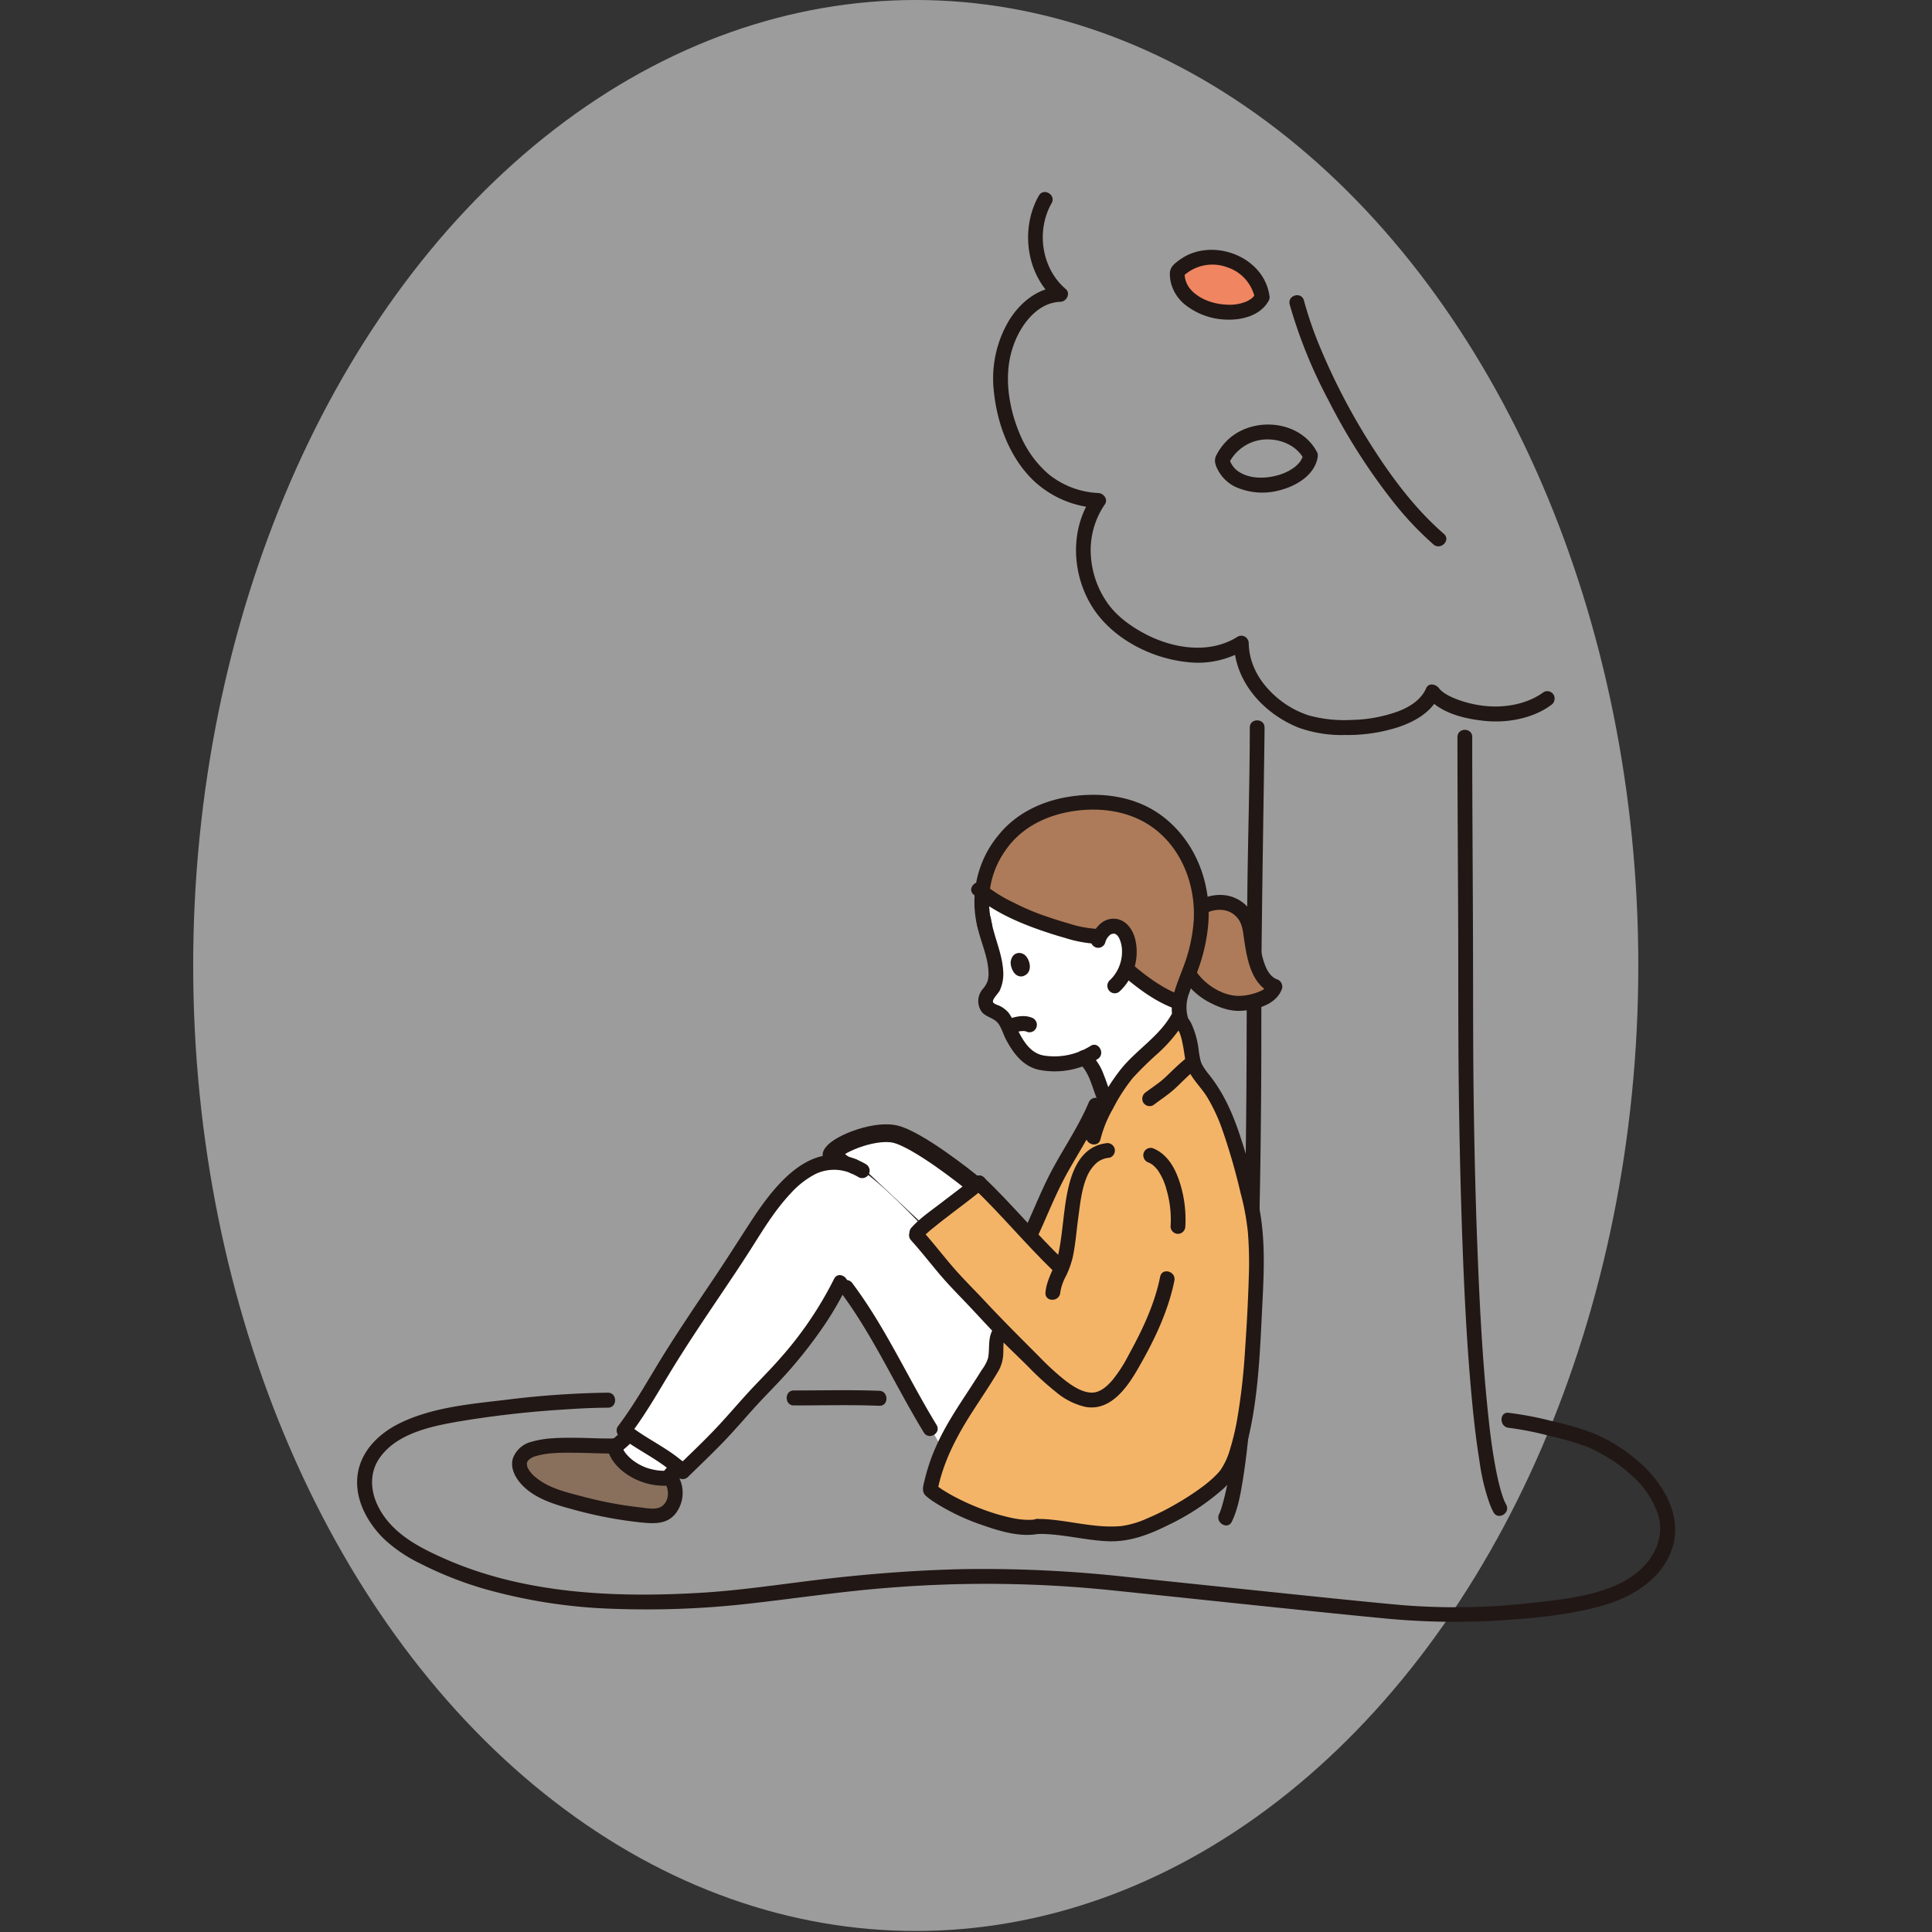 <svg xmlns="http://www.w3.org/2000/svg" xml:space="preserve" style="fill-rule:evenodd;clip-rule:evenodd;stroke-linecap:round;stroke-linejoin:round;stroke-miterlimit:1.5" viewBox="0 0 6667 6667"><rect x="0" y="0" width="6667" height="6667" fill="#333333" stroke="none"/><ellipse cx="3160.09" cy="3331.75" rx="2493.43" ry="3331.76" style="fill:#e5e5e5;fill-opacity:.59"/><clipPath id="a"><path d="M1136.89 662.461H6000v4934.09H1136.89z"/></clipPath><g clip-path="url(#a)"><path d="M4355.67 1025.37c-16.739-117.692-188.389-193.463-292.983-88.324-9.076 141.275 240.081 185.185 292.983 88.324" style="fill:#ef8561;fill-rule:nonzero"/><path d="M3787.72 3231.34c-56.402.194-169.219-38.744-203.804-51.104-52.316-18.675-143.175-61.177-195.211-102.22a282.4 282.4 0 0 0 8.732 113.495 415.6 415.6 0 0 0 19.59 68.448c15.109 51.53 36.226 123-1.566 163.694-7.777 7.762-12.805 17.926-14.269 28.891-2.737 29.123 22.505 33.294 40.656 43.445 11.469 6.612 21.169 15.976 28.259 27.276 10.425 27.121 38.416 86.529 66.534 113.921 18.495 18.636 42.986 29.924 68.978 31.783 45.85 5.334 92.285-.878 135.208-18.08 42.705 33.268 53.067 102.026 74.744 147.137 0 0 21.067 92.987 219.104 44.724 188.58-45.912 44.004-312.072 44.004-312.072a186 186 0 0 1-6.822-24.396 104.96 104.96 0 0 1-2.546-47.539c-71.512-22.988-137.473-77.05-183.056-115.471 12.08-30.84 14.231-64.793 6.161-96.951-5.613-21.464-18.279-43.768-39.46-49.076-14.396-3.009-29.391 1.033-40.427 10.887-7.268 6.341-13.136 14.18-17.222 22.975-2.457.104-4.965.22-7.587.233" style="fill:#fff;fill-rule:nonzero"/><path d="M5029.41 2543.44c0 214.695 1.769 429.39 2.546 644.085.624 182.382-.153 364.79 1.846 547.172a22688 22688 0 0 0 11.697 521.563c6.569 185.972 15.339 372.151 32.319 557.517 6.963 75.913 15.275 151.839 27.482 227.08a724.5 724.5 0 0 0 35.998 150.237 245 245 0 0 0 12.334 27.276c15.86 29.084 59.826 3.061 43.953-26.075a171 171 0 0 1-5.091-10.138c-.968-2.079-1.859-4.184-2.762-6.289 2.66 6.16.381.917-.701-1.989a426 426 0 0 1-9.635-29.149c-7.294-25.041-12.844-50.6-17.732-76.197-13.416-70.295-20.952-134.416-28.195-205.564-18.431-181.078-27.672-363.163-34.775-545.002-6.976-178.586-11.113-357.287-13.429-535.963-2.151-166.497-1.706-332.994-2.126-499.504-.56-223.696-2.278-447.393-2.711-671.089v-67.893c0-33.243-50.916-33.307-50.916 0zm-778.52 2707.45c21.079-43.794 29.684-93.645 37.499-141.314 12.207-74.505 19.832-149.811 26.171-225.065 16.548-195.981 23.714-392.802 28.997-589.391 5.257-195.477 7.739-391.02 8.77-586.562.802-151.891-.306-303.794 1.375-455.671 2.545-232.815 6.466-465.564 9.648-698.366.204-14.568.382-29.136.395-43.703 0-33.243-50.916-33.295-50.916 0-.14 204.156-7.472 408.325-8.758 612.495a153228 153228 0 0 0-2.367 518.953c-.675 189.731-2.648 379.462-6.976 569.141-4.569 199.985-11.112 400.112-25.381 599.671-3.043 42.618-6.492 85.237-10.591 127.778a3985 3985 0 0 1-5.906 56.735 3648 3648 0 0 1-3.144 26.811c-.535 4.326-1.069 8.666-1.629 12.992-.319 2.583-.65 5.101-.993 7.659-.726 5.643.407-2.919-.42 3.19a866 866 0 0 1-32.383 159.936c-1.451 4.275-3.093 8.472-4.633 12.721-2.19 6.018 2.164-4.74 0 .129-.891 1.937-1.744 3.874-2.673 5.786-14.32 29.704 29.569 55.972 43.966 26.075zm293.34-3691.82c-61.595-115.058-235.804-124.137-318.683-29.356a195.4 195.4 0 0 0-28.767 42.4c-8.911 18.364-1.693 35.528 7.484 52.446 13.277 23.789 33.363 42.929 57.586 54.888 50.878 23.143 108.337 26.785 161.658 10.242 52.915-15.033 112.69-51.22 123.293-110.719 3.323-13.638-4.569-27.715-17.82-31.77-13.467-3.642-27.533 4.469-31.326 18.081a89 89 0 0 1-3.526 13.689c-1.553 4.508 1.069-1.756-1.095 2.519-1.273 2.479-2.546 4.92-4.009 7.297a38.8 38.8 0 0 1-6.123 8.523 143 143 0 0 1-12.615 12.502c-16.369 12.811-34.915 22.446-54.734 28.412-42.935 13.393-94.067 15.059-131.72-5.166-20.621-10.151-36.023-28.774-42.285-51.142l-2.546 19.902c24.669-52.228 76.947-85.561 134.023-85.444 50.916-.375 102.494 22.691 127.214 68.861 15.669 29.123 59.648 3.087 43.991-26.165m-164-540.61c-21.321-137.658-201.856-200.45-309.034-122.109-17.159 12.54-34.114 24.538-34.178 47.785a131.2 131.2 0 0 0 5.945 39.906c8.146 24.9 22.861 47.049 42.54 64.07 41.878 34.586 94.016 53.906 148.013 54.836 53.538 1.925 115.719-14.206 144.155-64.573 16.319-28.891-27.66-54.94-43.966-26.075a60.5 60.5 0 0 1-15.274 18.08c-.293.22-7.816 5.166-10.985 6.871a119 119 0 0 1-6.365 3.242c-.153.077-3.819 1.679-1.387.658s-2.228.827-2.635.982a153.2 153.2 0 0 1-66.306 9.04c-43.405-2.105-91.725-18.494-121.37-51.517-15.339-16.983-23.027-39.7-21.194-62.649l-7.459 18.261c40.949-40.216 101.297-52.989 154.682-32.752 49.261 15.95 86.086 58.143 95.748 109.685 3.78 13.612 17.846 21.749 31.313 18.081 13.276-4.055 21.156-18.184 17.757-31.822m70.33 32.34c32.649 114.218 77.252 224.548 133.068 329.119 61.901 122.393 135.526 238.329 219.779 346.116 42.948 55.365 90.91 106.533 143.265 152.82 24.783 21.49 60.959-14.878 35.997-36.536-95.276-82.654-173.025-185.133-241.43-291.111-70.812-109.311-131.924-224.769-182.623-345.031a1318 1318 0 0 1-58.948-169.183c-8.554-32.055-57.688-18.455-49.108 13.728z" style="fill:#211715;fill-rule:nonzero"/><path d="M3584.94 675.001c-64.791 113.999-44.017 273.212 56.771 358.72l17.999-44.091c-74.898 2.015-136.709 51.311-175.927 113.211-44.005 72.361-63.251 157.483-54.735 242.074 10.59 115.084 54.735 235.217 139.459 315.314 60.997 56.463 139.726 89.318 222.235 92.754l-21.983-38.861c-75.992 109.156-70.926 260.878-3.819 373.172 67.655 113.275 203.206 183.648 330.407 197.221 69.869 8.795 140.68-6.263 201.181-42.799l-38.314-22.304c2.546 135.243 104.836 244.903 224.361 292.067a440.1 440.1 0 0 0 158.399 24.861c62.169 1.072 124.108-7.994 183.45-26.824 56.135-18.804 115.834-51.388 141.127-108.729h-43.966c45.086 59.821 132.076 79.736 202.06 86.929 76.603 7.865 165.566-7.968 228.701-54.591 11.736-7.413 15.772-23.039 9.127-35.334-7.115-12.153-22.747-16.312-34.826-9.273-54.353 40.139-128.029 53.661-194.105 48.353a387.4 387.4 0 0 1-98.993-21.542c-23.307-8.343-53.755-21.723-67.998-40.617-10.183-13.496-35.234-19.798-43.966 0-17.744 40.229-56.097 64.574-97.097 80.149a498 498 0 0 1-160.665 29.51 462.7 462.7 0 0 1-146.931-15.497c-44.768-14.388-85.895-38.564-120.48-70.799-50.916-46.558-85.933-107.929-87.282-178.65-.204-14.142-11.724-25.675-25.675-25.675-4.417 0-8.77 1.163-12.627 3.371-95.925 60.906-221.026 41.482-317.231-8.601-50.191-26.139-99.923-61.578-132.815-108.871-31.771-45.641-51.03-99.044-55.791-154.706-6.148-65.349 10.794-130.827 47.785-184.681 11.914-17.112-4.379-37.815-21.983-38.874-62.487-2.608-122.593-25.222-171.65-64.573-42.401-36.614-75.929-82.629-98.014-134.482-19.526-44.646-32.739-91.875-39.256-140.267-.293-2.105-.356-2.505-1.018-8.459a461 461 0 0 1-1.375-14.503 395 395 0 0 1 .127-64.122c3.132-38.473 12.971-76.094 29.086-111.067 28.297-60.351 80.358-120.534 151.004-122.432 20.366-.542 35.794-28.994 17.999-44.091-83.528-70.876-103.003-200.76-48.803-296.122 16.395-28.852-27.584-54.901-43.966-26.075z" style="fill:#211715;fill-rule:nonzero"/><path d="M4312.16 3197.14c-7.573-48.276-69.92-112.837-162.116-69.236l-5.092 2.311a438.4 438.4 0 0 0-13.76-91.346c-20.073-72.219-60.361-137.012-115.973-186.489-149.439-129.147-348.456-73.614-376.715-65.374-5.817 1.704-12.729 3.745-20.442 6.328-35.973 11.714-69.704 29.588-99.732 52.847-66.713 52.951-112.002 128.954-127.213 213.494a607 607 0 0 0-2.012 15.356c60.501 42.967 125.941 78.289 194.868 105.203 36.214 12.915 158.145 55.004 211.301 50.807a68.6 68.6 0 0 1 17.185-22.976c11.036-9.853 26.03-13.896 40.427-10.887 21.245 5.347 33.91 27.651 39.46 49.076 8.07 32.158 5.919 66.111-6.161 96.951 45.646 38.422 111.582 92.522 183.106 115.523a486.4 486.4 0 0 1 30.919-94.032c.866-2.351 1.871-4.998 2.851-7.62l3.819 9.66c19.284 28.128 44.895 51.207 74.706 67.299 31.059 16.195 61.66 29.704 97.492 28.335 28.258-1.007 107.05-13.716 120.53-58.116-67.845-24.526-75.788-133.746-87.448-207.114" style="fill:#ad7b59;fill-rule:nonzero"/><path d="M3884.04 3374.74c51.451 42.477 105.575 82.241 168.405 105.462 13.467 3.681 27.558-4.455 31.313-18.08 3.348-13.638-4.557-27.728-17.82-31.784a293 293 0 0 1-38.977-17.77c-13.772-7.362-27.125-15.498-40.147-24.138-12.258-8.136-24.185-16.789-35.972-25.662a973 973 0 0 1-9.203-7.077c2.113 1.653.166.116-.84-.672l-3.908-3.112a1235 1235 0 0 1-16.878-13.741c-10.018-9.686-25.993-9.686-36.011 0-9.725 10.099-9.725 26.436 0 36.536z" style="fill:#211715;fill-rule:nonzero"/><path d="M3814.18 3251.73c2.749-9.944 8.427-18.804 16.268-25.403a20.15 20.15 0 0 1 18.393-3.448c-3.004-1.201 3.195 1.847 3.819 2.311-2.304-1.653 3.22 3.19 3.284 3.255a51.4 51.4 0 0 1 7.319 11.559 112 112 0 0 1 7.637 27.663c5.296 43.407-10.565 86.813-42.476 116.233-4.583 4.817-7.141 11.249-7.141 17.938 0 14.181 11.481 25.83 25.458 25.83 6.593 0 12.932-2.596 17.68-7.245 49.083-46.338 69.182-116.556 52.189-182.357-9.496-34.301-33.668-66.059-71.282-67.737-40.415-1.796-68.342 32.286-80.193 67.725a26 26 0 0 0-.916 6.87c0 14.168 11.494 25.83 25.47 25.83 11.418 0 21.512-7.801 24.542-18.972zm-334.03 265.44a123 123 0 0 1 23.21-7.436 120.5 120.5 0 0 1 25.185-3.351 80.24 80.24 0 0 1 35.144 6.705c6.115 3.109 10.808 8.513 13.069 15.064 3.638 10.983-.439 23.174-9.91 29.646a25.17 25.17 0 0 1-25.279 1.843 33 33 0 0 0-3.658-1.487l6.185 2.081a56.3 56.3 0 0 0-14-2.595l6.501.431a89 89 0 0 0-22.636 1.735l6.469-1.307a123 123 0 0 0-24.091 7.634 25.4 25.4 0 0 1-19.204-1.187 25.6 25.6 0 0 1-10.075-8.842c-5.048-7.606-5.733-17.399-1.807-25.656 3.224-6.08 8.494-10.787 14.848-13.26zm7.41-196.1c-.395 17.073 12.143 52.653 40.975 48.055 36.914-10.331 27.367-54.926 9.457-72.193-14.651-14.142-46.511-12.954-50.432 24.138" style="fill:#211715;fill-rule:nonzero"/><path d="M3370.21 3182.58c8.732 56.954 37.448 109.982 40.732 167.891a104.1 104.1 0 0 1-2.826 34.87 89.4 89.4 0 0 1-17.744 28.761c-18.342 22.149-19.399 54.397-2.546 77.734 14.168 17.035 36.38 19.618 51.871 34.341 14.575 13.831 21.512 41.327 31.657 60.699 26.502 50.303 62.372 97.016 121.32 106.224 67.744 11.533 137.358-2.299 195.81-38.886 27.227-18.236 1.757-62.999-25.7-44.608-46.092 28.877-100.597 40.811-154.326 33.785-50.725-5.23-76.196-48.805-97.415-90.881a272.8 272.8 0 0 0-30.371-57.38c-8.134-9.441-17.948-17.254-28.933-23.002-6.658-3.499-18.903-6.25-23.918-12.139-7.561-8.86 17.031-31.654 21.639-40.85a138 138 0 0 0 12.258-71.031c-4.391-62.21-33.032-118.183-42.4-179.283-3.768-13.625-17.846-21.748-31.313-18.08-13.277 4.029-21.181 18.132-17.821 31.77z" style="fill:#211715;fill-rule:nonzero"/><path d="M3422.67 3187.22c-21.996-85.831-5.512-177.268 44.984-249.655 51.107-76.52 131.936-119.01 219.562-135.67 90.376-17.189 192.615-8.536 274.042 42.451 111.074 69.533 165.006 202.542 158.196 331.599a563.3 563.3 0 0 1-37.372 164.857c-23.867 64.574-55.244 127.379-28.004 196.705 4.048 13.418 17.884 21.413 31.326 18.081 13.417-3.836 21.436-18.107 17.821-31.771-12.08-31.537-11.775-66.601.853-97.919 8.503-24.99 19.093-49.27 28.105-74.066a615.8 615.8 0 0 0 37.322-162.868c11.456-143.6-45.507-289.291-161.786-375.058-90.63-66.821-206.68-81.363-315.131-65.013-94.106 14.206-184.57 55.908-245.975 131.731-74.197 88.311-101.476 207.992-73.039 320.389 8.376 32.119 57.51 18.494 49.096-13.728z" style="fill:#211715;fill-rule:nonzero"/><path d="M4162.89 3150.2c33.096-15.007 72.772-16.027 100.636 10.332 23.51 22.201 24.898 48.779 29.506 79.955 10.501 70.864 25.254 159.846 99.897 188.724l-17.821-31.771c-5.091 14.71-25.738 23.596-40.44 28.516a194.2 194.2 0 0 1-54.518 10.629c-56.797 2.48-119.411-36.432-151.246-82.796-18.597-27.121-62.754-1.292-43.966 26.074 20.901 31.073 48.65 56.774 81.033 75.087 35.641 19.553 75.101 35.49 116.305 33.178 52.621-2.932 122.605-20.664 141.928-76.959 3.398-13.638-4.519-27.767-17.821-31.77-29.824-11.533-42.273-48.676-49.897-77.05-10.247-38.202-12.157-77.721-20.647-116.233-8.91-35.179-31.95-65.013-63.479-82.202-43.521-23.867-91.496-18.184-135.258 1.679-11.978 7.219-16.077 23.091-9.127 35.335 7.268 11.959 22.721 16.066 34.826 9.259zm-803.2-63.08c62.372 54.358 143.328 91.695 220.377 119.048 31.287 11.133 62.919 21.413 94.881 30.376a440.2 440.2 0 0 0 112.626 20.663c32.765.31 32.803-51.349 0-51.659a392 392 0 0 1-101.182-19.372c-30.55-8.627-60.768-18.442-90.694-29.032a826 826 0 0 1-98.115-42.619 492.6 492.6 0 0 1-101.832-63.864c-24.733-21.554-60.908 14.814-36.01 36.523z" style="fill:#211715;fill-rule:nonzero"/><path d="M2333.85 5058.3c-48.37-40.229-114.561-73.446-164.878-110.227-13.811 17.525-29.926 33.048-47.9 46.118 9.305 48.237 86.787 112.965 184.673 106.663 8.961-14.645 21.002-27.082 35.272-36.432a385 385 0 0 0-7.167-6.122" style="fill:#fff;fill-rule:nonzero"/><path d="M3328.32 4034.8v183.276h-419.444v-280.842c117.206-18.059 264.272 6.441 419.444 97.566" style="fill:#fff"/><path d="m3149 4233.51-188.334-177.288-91.295-71.544c12.002-32.288 141.434-86.285 215.8-71.884 80.038 15.512 264.432 164.861 264.432 164.861" style="fill:none;stroke:#211715;stroke-width:61.23px"/><path d="M3276.63 5025.39c-26.234-23.97-64.179-95.143-64.179-95.143-109.393-178.546-173.433-340.032-306.769-510.133-60.45 127.921-161.658 258.463-262.217 360.115-53.029 53.61-98.942 109.931-151.322 165.658-37.067 39.429-90.21 90.171-133.655 132.57-53.054-54.242-143.29-94.549-202.467-142.321 57.052-74.544 106.02-164.353 157.903-247.317 71.97-115.071 144.589-220.068 220.212-333.033 67.349-100.58 150.291-260.103 259.085-321.306 47.047-28.581 104.976-32.236 155.141-9.764 76.374 28.955 303.65 278.416 338.846 317.122 35.577 39.119 178.791 190.402 204.593 222.96 0 0 73.395 135.024-13.353 311.052s-201.818 149.54-201.818 149.54" style="fill:#fff;fill-rule:nonzero"/><path d="M4139.01 5169.59c-78.207 53.932-181.732 105.824-248.317 119.333-83.706 16.983-229.567-23.415-310.46-21.426-94.284 20.922-309.314-71.741-370.413-126.732 32.904-176.506 131.668-282.691 219.116-432.18 13.646-23.311 3.335-80.756 17.49-104.7l9.267-15.678c-46.588-48.611-87.665-94.898-137.562-145.511-60.603-61.487-104.378-124.433-158.616-183.389 21.728-30.453 160.499-128.412 218.276-177.501 64.04 61.048 116.878 120.805 174.235 182.447l8.108-13.496c26.667-57.471 61.214-144.025 97.682-210.317 26.846-48.817 57.408-97.248 84.368-146.931l31.059 30.44c13.06-63.721 89.102-201.767 143.252-248.841 42.336-40.721 118.965-108.885 147.108-159.485 47.454 27.883 45.939 133.087 56.161 154.977 4.429 17.926 24.248 43.833 38.963 61.397 84.011 100.27 125.839 297.75 153.613 404.232 33.987 130.207 22.913 273.573 16.23 407.99-7.306 147.952-23.281 430.656-91.496 537.138-16.369 25.403-53.016 57.16-98.064 88.233" style="fill:#f4b467;fill-rule:nonzero"/><path d="M3424.41 4590.85c-15.848 29.898-8.529 63.593-14.779 95.57a141.9 141.9 0 0 1-22.199 41.585c-11.902 19.282-24.185 38.344-36.532 57.329-42.592 65.374-86.723 130.245-118.825 201.806a659 659 0 0 0-41.115 119.513c-4.532 19.372-12.449 40.203 4.264 55.443a235 235 0 0 0 29.06 21.658c53.029 33.656 109.903 60.622 169.372 80.291 59.827 20.948 129.658 41.715 193.328 28.412 32.077-6.702 18.508-56.502-13.531-49.825a65 65 0 0 1-15.389 1.899c-7.332.323-14.677.271-21.996-.181a305 305 0 0 1-42.807-5.876 685 685 0 0 1-103.933-30.737 808 808 0 0 1-95.467-42.852c-13.162-6.986-26.133-14.361-38.696-22.394a216 216 0 0 1-27.38-19.94l6.543 25.132c19.831-103.731 68.049-193.631 124.565-281.141 28.093-43.484 57.039-86.4 83.681-130.827 11.609-18.636 18.304-39.984 19.45-61.991 1.273-17.396-1.744-41.417 6.364-56.708 15.517-29.278-28.424-55.392-43.953-26.075zm-1276.15 342.79c-18.75 24.163-45.29 39.842-66.433 61.526-4.582 4.817-7.141 11.248-7.141 17.938 0 14.181 11.482 25.83 25.458 25.83 6.594 0 12.933-2.596 17.681-7.245 21.142-21.671 47.695-37.363 66.432-61.513 4.583-4.973 7.23-11.456 7.459-18.262-.051-6.845-2.724-13.405-7.459-18.274-4.786-4.817-11.252-7.542-17.999-7.555-6.771-.104-13.276 2.634-17.998 7.555m840.19-916.15a308 308 0 0 0-35.87-17.629 19.1 19.1 0 0 0-10.184-.465 18.65 18.65 0 0 0-9.457 3.061 28.93 28.93 0 0 0-11.698 15.498 26.47 26.47 0 0 0 2.546 19.901l3.984 5.231a25.36 25.36 0 0 0 11.239 6.638l1.528.659-6.072-2.583c9.7 4.21 19.132 9.014 28.259 14.374a18.64 18.64 0 0 0 9.457 3.061c10.082 1.239 20.01-3.578 25.369-12.334a26.47 26.47 0 0 0 2.546-19.902c-1.859-6.444-6.046-11.959-11.711-15.433zM2328.7 5041.7a173 173 0 0 0-29.277 24.873 127.2 127.2 0 0 0-20.366 29.975 28 28 0 0 0-2.546 19.902c1.795 6.496 5.995 12.05 11.711 15.498a25.32 25.32 0 0 0 19.615 2.583 25.24 25.24 0 0 0 15.211-11.869 105 105 0 0 1 11.1-18.365l-3.984 5.166a120.8 120.8 0 0 1 21.435-21.309l-5.155 4.042c2.546-2.04 5.27-4.003 7.981-5.915 5.613-3.538 9.776-9.027 11.698-15.433a26.75 26.75 0 0 0-2.546-19.914c-3.373-5.799-8.821-10.048-15.211-11.869a24.9 24.9 0 0 0-19.615 2.583zm569.63-586.17c113.822 151.877 190.934 326.188 289.597 487.725 17.235 28.206 61.29 2.299 43.966-26.075-98.663-161.537-175.775-335.783-289.597-487.725-7.345-11.869-22.709-15.95-34.84-9.26-11.978 7.219-16.076 23.091-9.126 35.335" style="fill:#211715;fill-rule:nonzero"/><path d="M3143.96 4280.13c34.623 38.28 66.292 79.116 99.642 118.506 33.936 40.036 71.168 76.817 107.064 115.032 34.101 36.303 67.667 73.123 102.417 108.794 31.403 32.209 64.269 62.843 96.04 94.678a1006 1006 0 0 0 93.928 85.689c29.913 25.713 65.541 43.691 103.804 52.382 83.044 13.961 139.179-61.99 176.564-126.099 56.008-96.112 106.924-199.598 129.161-309.619 6.556-32.454-42.502-46.325-49.096-13.728-19.615 97.041-62.435 185.779-109.66 271.739a490 490 0 0 1-54.238 84.063c-19.424 22.639-44.882 46.531-76.705 43.948-33.248-2.582-64.739-24.538-90.439-44.465a915 915 0 0 1-85.806-78.961c-63.06-63.166-126.017-125.815-187.002-191.138-37.385-40.036-76.654-78.38-112.422-119.978-36.189-42.102-70.01-86.245-107.255-127.417-22.199-24.538-58.133 12.049-35.997 36.523z" style="fill:#211715;fill-rule:nonzero"/><path d="M3815.07 3945.39c-105.141 15.187-128.843 135.695-140.808 224.613-6.823 50.781-10.794 103.06-21.219 153.195-9.942 47.785-41.395 87.975-45.214 137.297-2.545 33.152 48.371 32.984 50.916 0a175.6 175.6 0 0 1 19.552-56.748 319.6 319.6 0 0 0 23.281-64.109c9.814-45.201 13.124-92.172 19.374-137.942 6.454-47.32 11.087-96.99 29.9-141.313a134.6 134.6 0 0 1 34.572-48.573c12.411-9.828 27.469-15.614 43.177-16.608 13.429-3.836 21.436-18.119 17.821-31.783-3.997-13.457-17.872-21.478-31.314-18.081z" style="fill:#211715;fill-rule:nonzero"/><path d="M3671.95 4350.46c-95.467-92.25-180.23-195.194-276.219-286.953-23.829-22.794-59.902 13.664-35.997 36.523 95.963 91.772 180.675 194.716 276.219 286.953 23.739 22.924 59.826-13.548 36.01-36.523z" style="fill:#211715;fill-rule:nonzero"/><path d="M3359.75 4063.51c-36.379 30.802-73.56 57.858-113.288 88.479-34.101 26.269-71.957 51.866-100.991 84.14-9.585 10.151-9.585 26.372 0 36.523 9.941 9.879 26.069 9.879 36.01 0a356 356 0 0 1 39.778-35.916c19.704-16.157 35.272-28.129 55.575-43.73 39.867-30.646 80.549-60.441 118.965-92.986 9.776-10.061 9.776-26.462 0-36.523-10.005-9.725-25.993-9.725-35.998 0zm604.13-51.74c5.486 2.118-2.012-1.292 2.736 1.291 2.126 1.137 4.239 2.286 6.288 3.565s4.074 2.582 6.009 4.119c-3.666-2.789 1.756 1.615 2.431 2.247a115 115 0 0 1 10.514 10.978 64 64 0 0 1 6.988 9.66 209 209 0 0 1 26.413 61.19 363.2 363.2 0 0 1 14.205 127.172c0 14.167 11.495 25.829 25.458 25.829 13.964 0 25.458-11.662 25.458-25.829a418.5 418.5 0 0 0-18.597-149.527c-15.784-50.523-43.177-100.735-94.36-120.482-13.467-3.642-27.533 4.469-31.326 18.081-3.386 13.638 4.532 27.754 17.821 31.77z" style="fill:#211715;fill-rule:nonzero"/><path d="M3797.74 3930.77c9.432-36.781 23.854-72.064 42.858-104.816a616.7 616.7 0 0 1 68.533-106.146 1194 1194 0 0 1 85.208-83.598 515.6 515.6 0 0 0 91.203-107.592l-34.826 9.272c21.041 13.238 27.52 48.896 32.115 73.305 2.749 14.555 4.646 29.239 7.039 43.91a185 185 0 0 0 7.637 29.471c14.359 38.189 46.589 66.214 67.655 100.464a609 609 0 0 1 50.496 106.586 2147 2147 0 0 1 65.58 226.008 855 855 0 0 1 24.987 134.533 1332 1332 0 0 1 3.029 158.399c-2.546 84.037-7.192 168.215-13.06 252.083a2172 2172 0 0 1-26.731 234.042 836 836 0 0 1-24.961 104.855 246.4 246.4 0 0 1-33.567 72.593c2.088-2.815-2.545 3.074-3.385 4.017a193 193 0 0 1-5.69 6.367c-4.965 5.372-10.184 10.487-15.53 15.498a441 441 0 0 1-35.641 29.613 907 907 0 0 1-94.258 61.345 852 852 0 0 1-99.095 49.386 318 318 0 0 1-86.952 25.688c-80.192 7.865-161.429-13.935-240.807-21.878a424 424 0 0 0-49.426-2.48c-32.727.569-32.828 52.228 0 51.659 81.249-1.407 161.352 21.71 242.449 25.171 75.355 3.216 142.564-22.73 209.302-56.037 68.966-32.726 133.056-75.112 190.388-125.932 46.511-43.199 67.629-101.393 82.738-162.261 38.938-157.017 43.406-322.171 51.616-483.128 5.563-109.155 9.661-219.835-11.991-327.595a2169 2169 0 0 0-62.13-234.132c-25.84-80.472-58.4-156.876-111.62-222.637a234 234 0 0 1-18.865-26.553 101 101 0 0 1-6.364-11.856c-1.108-2.583-4.621-15.808-2.546-7.413-2.737-10.887-4.57-21.787-6.25-32.907a300.7 300.7 0 0 0-26.336-97.222c-7.943-15.343-19.743-28.296-34.19-37.543-12.08-6.974-27.66-2.829-34.827 9.26-43.469 76.055-122.452 121.992-175.66 189.627a730.7 730.7 0 0 0-73.446 115.574c-19.335 34.302-34.075 71.057-43.851 109.298-6.963 32.403 42.107 46.247 49.096 13.728z" style="fill:#211715;fill-rule:nonzero"/><path d="M3726.83 3672.24c-4.875-3.759 2.444 2.35 3.717 3.564a109 109 0 0 1 6.682 7.103 103 103 0 0 1 3.717 4.559c-2.087-2.583-1.502-1.976.115.336a157 157 0 0 1 5.422 8.394 202 202 0 0 1 9.547 17.991c1.617 3.435 3.119 6.922 4.633 10.409-.865-2.002-1.209-3.009-.178-.387.764 1.937 1.54 3.874 2.291 5.837 10.4 26.953 18.406 54.849 30.817 80.976 7.103 12.178 22.76 16.337 34.839 9.272 11.775-7.387 15.823-23.052 9.127-35.347-1.438-3.048-2.775-6.148-4.15-9.221-1.374-3.074 1.795 4.623 0 0-.7-1.809-1.425-3.604-2.113-5.412-2.545-6.548-4.849-13.16-7.166-19.785-4.926-14.077-9.75-28.206-15.377-42.012-11.137-31.667-30.587-59.64-56.262-80.898-12.054-7.155-27.774-2.97-34.826 9.26-6.619 12.308-2.597 27.909 9.127 35.335zm365.84-19.72c-24.834 19.282-46.575 41.689-69.487 63.179-5.232 4.894-10.54 9.699-16.051 14.206-.42.349-5.283 4.301-3.31 2.725 1.617-1.291-2.075 1.601-2.418 1.86a589 589 0 0 1-9.153 6.857c-12.652 9.273-25.534 18.223-38.046 27.703-11.775 7.374-15.823 23.04-9.14 35.334 7.141 12.114 22.747 16.26 34.827 9.26 25.33-19.165 52.125-36.393 75.572-58.013 10.934-10.086 21.473-20.663 32.191-30.931 5.194-4.985 10.413-9.931 15.759-14.761 2.8-2.531 5.639-5.024 8.503-7.478 1.578-1.291 3.182-2.686 4.786-4.003.573-.465 4.862-3.875 1.655-1.382 11.748-7.4 15.796-23.04 9.139-35.335-7.141-12.114-22.747-16.273-34.827-9.273zM2097.99 4805.91a3161 3161 0 0 0-357.965 25.351c-120.11 13.961-248.8 25.83-359.186 79.362-77.456 37.556-143.978 104.222-148.267 195.477-3.679 78.173 39.294 152.64 93.29 205.216 37.042 34.108 78.882 62.43 124.146 84.023a1261.5 1261.5 0 0 0 218.557 86.813c147.847 42.102 300.264 65.53 453.775 69.74a3125 3125 0 0 0 461.502-17.913c161.404-17.964 321.585-42.619 483.702-54.965a4203.7 4203.7 0 0 1 745.256 6.457c149.935 15.304 299.806 31.267 449.703 46.881 173.445 18.081 346.89 36.303 520.462 53.028a2517 2517 0 0 0 425.594 4.184c111.404-8.097 225.506-19.953 332.952-52.369 98.535-29.704 198.941-93.981 230.394-199.171 33.363-111.623-34.813-221.527-115.21-292.3-47.733-42.554-102.175-76.688-161.034-100.981a1018 1018 0 0 0-136.824-39.919 1168 1168 0 0 0-153.028-29.484c-32.548-3.487-32.306 48.197 0 51.659a1100 1100 0 0 1 147.656 29.704 896.4 896.4 0 0 1 129.836 38.382c-5.83-2.441 3.921 1.873 4.061 1.937 3.907 1.873 7.815 3.694 11.698 5.592a617 617 0 0 1 20.035 10.332 609 609 0 0 1 43.597 25.752 496.3 496.3 0 0 1 70.989 55.534c40.084 35.322 70.366 80.678 87.83 131.549 31.505 105.294-42.833 196.395-133.374 239.479-88.696 42.192-194.282 54.397-290.564 64.78a2330 2330 0 0 1-460.064 8.924c-153.13-13.999-306.081-30.259-459.033-46.105a373283 373283 0 0 1-492.739-51.401 4492 4492 0 0 0-559.757-26.669c-153.575 3.216-306.908 14.632-459.516 31.731-151.475 16.97-301.677 41.56-454.068 50.291-294.511 16.892-604.983 3.06-879.077-118.403-85.284-37.789-173.037-82.926-221.637-167.259-33.299-57.794-40.44-126.087-.216-182.163 59.597-83.106 177.047-107.192 270.249-123.491a3516 3516 0 0 1 365.322-41.546c50.254-3.436 100.635-6.135 151.029-6.225 32.752 0 32.816-51.659 0-51.659z" style="fill:#211715;fill-rule:nonzero"/><path d="M1811.1 5096.56c-36.392-45.201-18.801-90.674 52.38-101.187 101.437-14.994 169.066-4.003 256.909-5.553 5.422 49.967 89.001 121.399 193.951 110.292 38.938 56.889 2.775 129.638-48.739 130.271-108.387 1.292-295.936-47.785-346.61-65.865-52.087-18.765-88.021-43.303-107.891-67.958" style="fill:#89705d;fill-rule:nonzero"/><path d="M2293.95 5115.6c15.007 24.706 16.458 59.73-7.078 80.071-19.73 17.061-56.007 8.24-79.696 5.864a1362 1362 0 0 1-203.244-39.093c-53.767-13.91-112.804-28.193-156.261-65.181-9.419-7.542-17.464-16.699-23.79-27.044-.917-1.614-1.82-3.254-2.622-4.933-3.513-7.362.878 3.874-1.375-3.603a60 60 0 0 1-1.807-7.181c.967 5.579 0-3.448.089-4.714a21.1 21.1 0 0 1 4.786-10.332c7.115-7.064 15.962-12.062 25.636-14.464 42.731-12.915 91.763-12.063 135.933-11.766 45.289.31 90.528 3.087 135.831 2.416 32.739-.478 32.828-52.137 0-51.659-46.983.697-93.889-2.338-140.859-2.441-46.97-.104-99.108 0-144.436 13.638-29.238 6.651-53.449 27.521-64.625 55.74-9.445 29.161 3.029 59.111 21.003 81.802 43.991 55.533 117.488 77.682 182.788 95.259a1439 1439 0 0 0 237.166 45.679c42.426 4.03 87.219 7.853 117.947-28.205 31.683-38.435 35.183-93.645 8.618-135.876-17.159-28.258-61.214-2.338-43.966 26.074z" style="fill:#211715;fill-rule:nonzero"/><path d="M2314.57 5074.26a184.4 184.4 0 0 1-65.733-4.159 165.5 165.5 0 0 1-53.729-23.079c-3.882-2.479-7.637-5.166-11.38-7.839a97 97 0 0 1-2.94-2.221c1.655 1.291 1.795 1.369.42.258s-3.03-2.583-4.519-3.874a167.4 167.4 0 0 1-18.508-19.372c2.19 2.673 1.031 1.459-.382-.595-1.133-1.653-2.265-3.293-3.335-4.998-1.871-2.97-3.462-6.057-5.091-9.13-.891-1.64-2.126-6.574-.331-.414-.484-1.627-1.209-3.228-1.706-4.856-.725-2.324-2.482-12.553-1.438-4.145-.433-14-11.66-25.391-25.458-25.83-13.938.091-25.369 11.688-25.458 25.83 5.308 42.864 35.921 75.926 70.226 99.017 44.207 29.188 96.918 42.27 149.412 37.079 13.824-.375 25.089-11.805 25.458-25.83-.101-14.129-11.532-25.726-25.458-25.829zM3758.5 3801.1c-33.197 79.594-81.465 151.012-122.707 226.267-37.194 67.815-65.274 140.151-97.682 210.316-6.657 12.295-2.622 27.935 9.127 35.335 12.079 7.039 27.71 2.88 34.839-9.26 32.408-70.166 60.513-142.488 97.682-210.316 41.242-75.281 89.51-146.673 122.707-226.267 6.581-12.308 2.559-27.883-9.126-35.335-12.08-7.051-27.724-2.893-34.84 9.26M2739.31 4849.9c98.268 0 196.93-2.582 295.147 1.176 32.765 1.291 32.714-50.368 0-51.659-98.217-3.707-196.879-1.188-295.147-1.176-32.764 0-32.815 51.659 0 51.659" style="fill:#211715;fill-rule:nonzero"/><path d="M2952.58 3999.87c-164.077-66.821-287.332 101.097-365.691 221.798-42.986 66.227-85.043 132.841-129.2 198.293-53.601 79.439-107.19 158.852-158.348 240.008-55.486 87.95-104.9 180.329-167.883 263.177-5.868 10.099-4.213 23.053 3.985 31.305 64.446 51.349 143.837 83.494 202.467 142.321 9.979 9.776 26.018 9.776 35.997 0 37.933-36.962 76.272-73.524 113.288-111.39 39.46-40.268 76.132-83.08 113.797-125.002 37.92-42.179 78.551-81.685 116.229-124.072a1604 1604 0 0 0 107.038-134.132c37.067-51.362 69.805-105.798 97.886-162.726 14.447-29.704-29.455-55.908-43.966-26.075-49.656 98.991-111.99 190.906-185.372 273.328-37.131 42.683-77.647 82.008-115.656 123.801-38.009 41.792-74.643 85.004-113.746 125.828-40.733 42.477-83.401 82.926-125.495 123.982h35.997c-59.037-59.318-137.753-90.778-202.467-142.334l3.984 31.306c53.882-70.877 97.492-148.882 143.965-224.717 48.37-78.987 99.821-156.023 151.475-232.815 44.551-66.252 89.383-132.26 131.923-199.894 37.856-60.17 76.272-121.024 124.999-172.903 24.554-27.728 53.882-50.69 86.557-67.751a148.2 148.2 0 0 1 124.655-1.42c13.467 3.667 27.533-4.469 31.313-18.081 3.361-13.638-4.544-27.741-17.821-31.77z" style="fill:#211715;fill-rule:nonzero"/></g></svg>